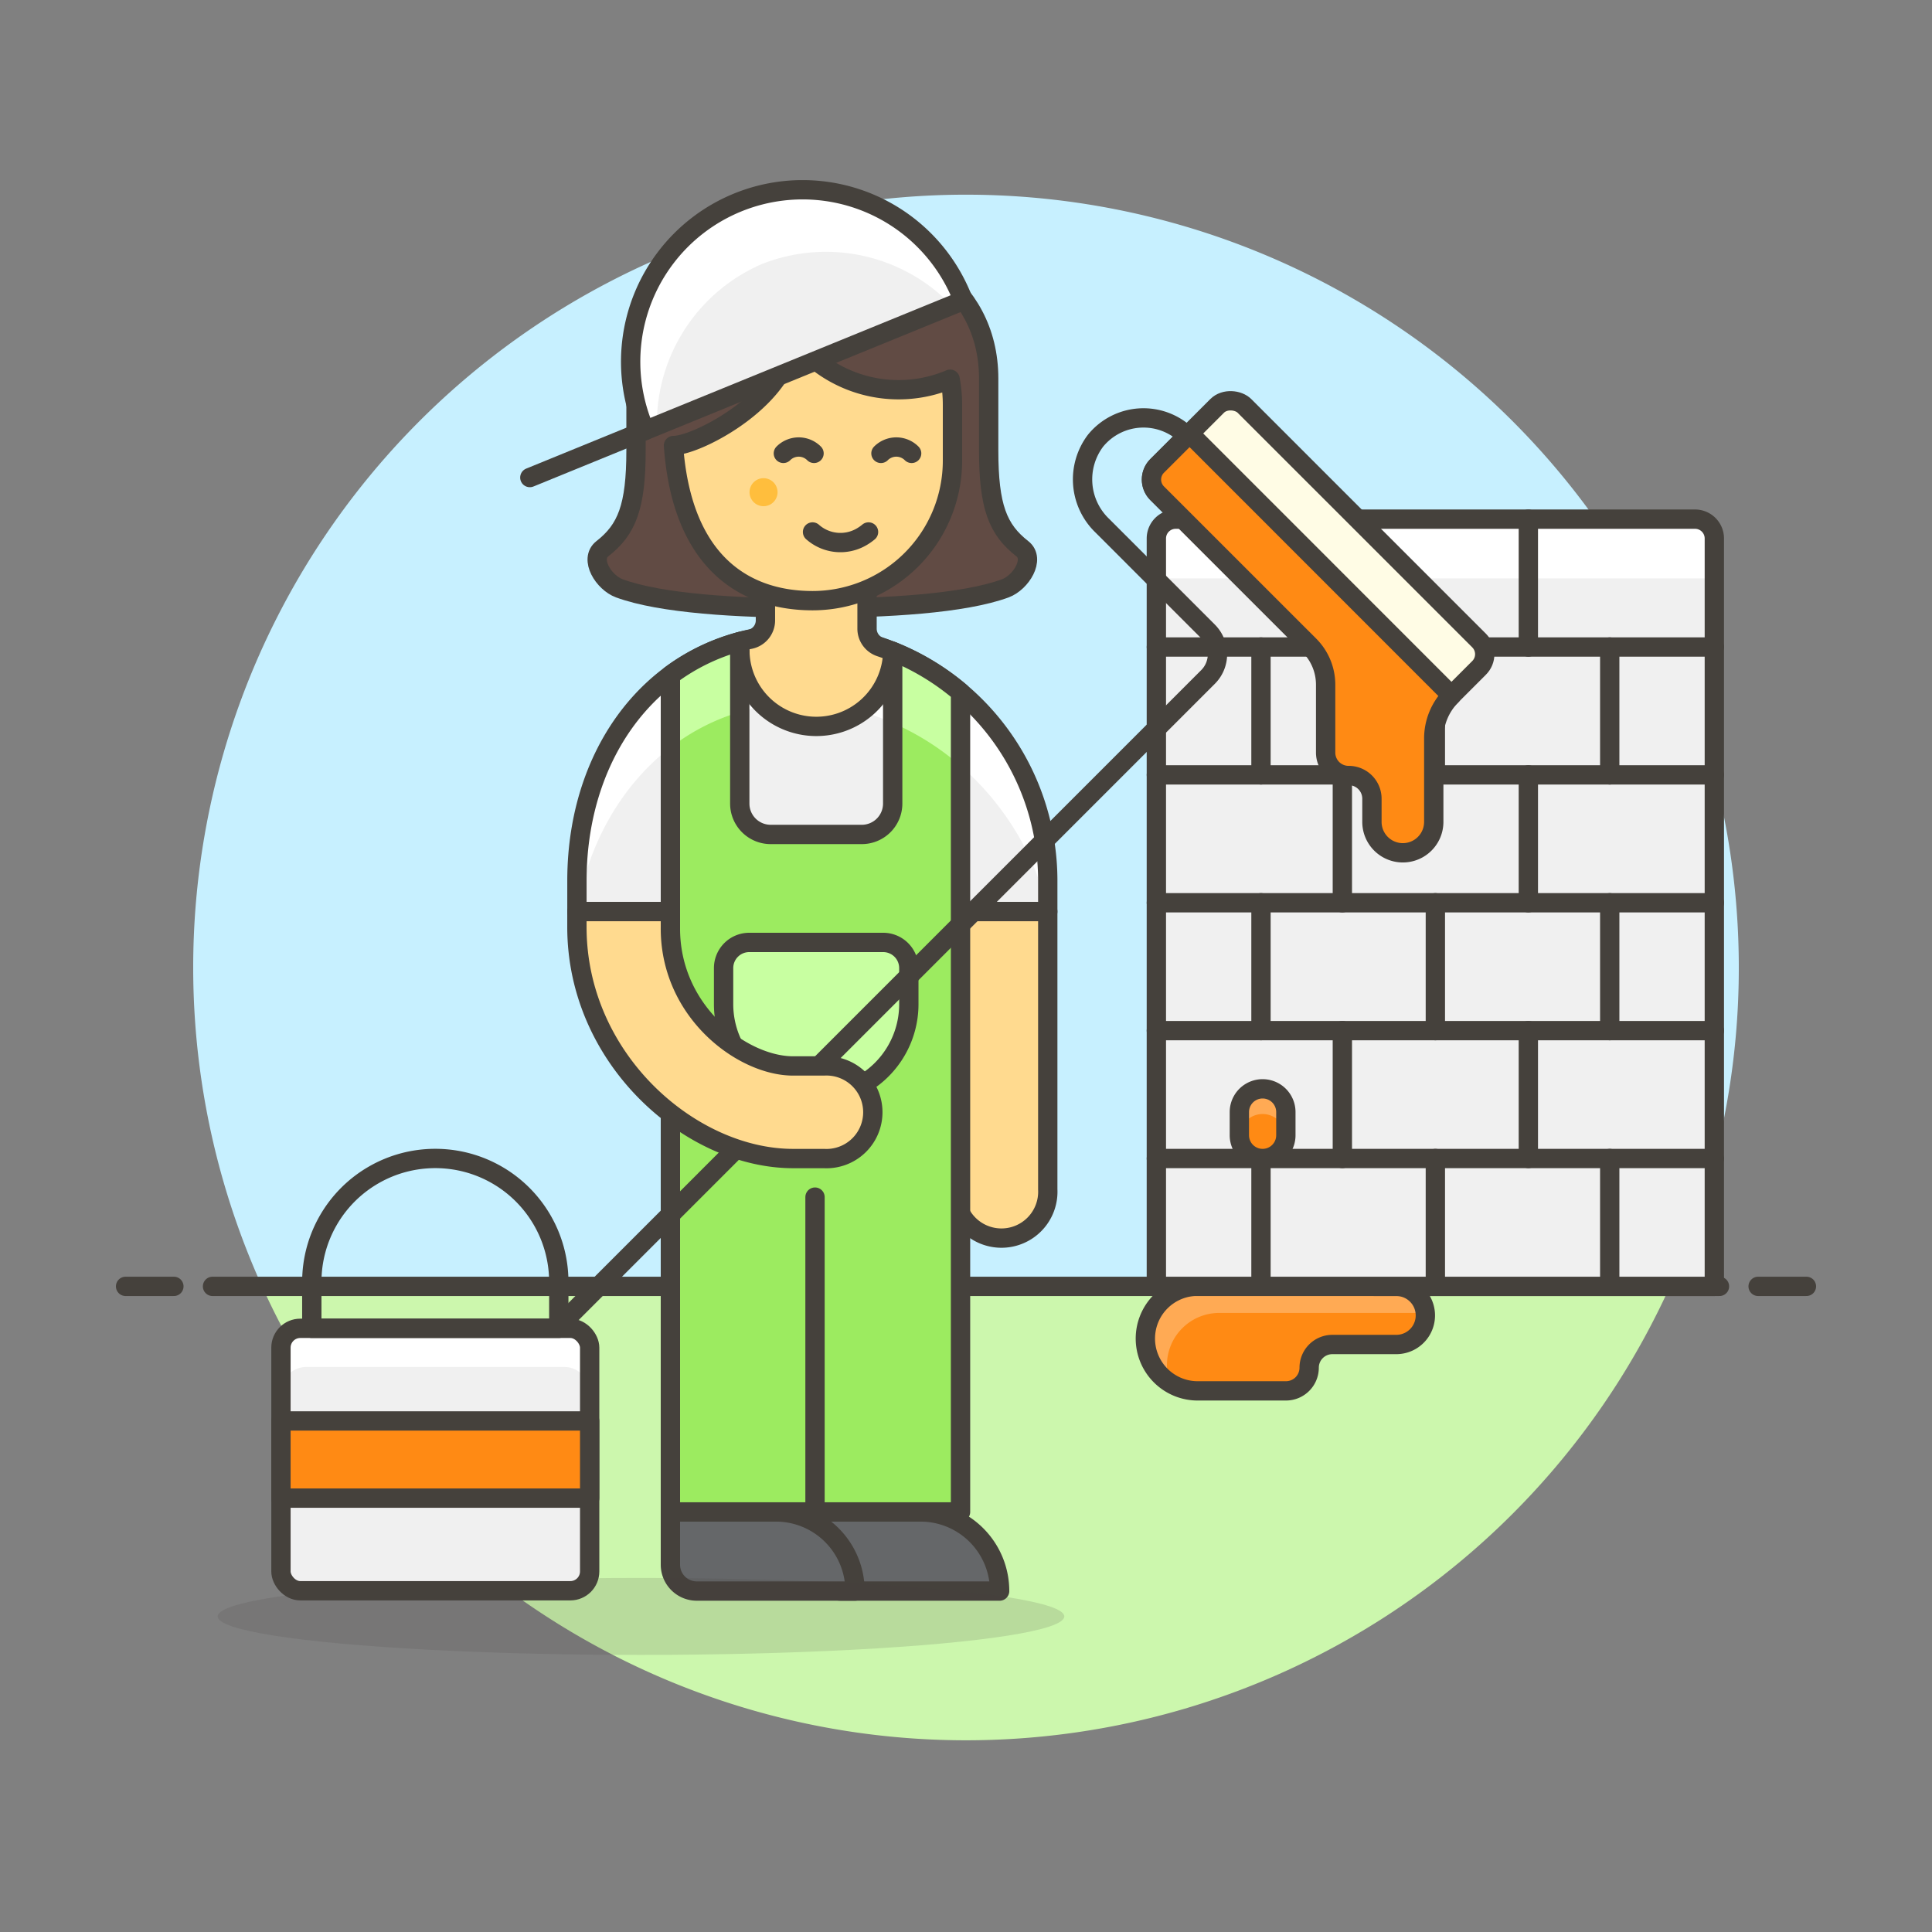 <svg xmlns="http://www.w3.org/2000/svg" viewBox="0 0 100 100"><rect x="0" y="0" width="100" height="100" fill="#808080" stroke="none"/><g class="nc-icon-wrapper"><defs/><path class="a" d="M90 50.082a40 40 0 1 0-76.436 16.5h72.872A39.844 39.844 0 0 0 90 50.082z" style="" fill="#c7f0ff"/><path class="b" d="M13.564 66.582a40 40 0 0 0 72.872 0z" style="" fill="#ccf7ad"/><g><path class="c" d="M11 66.582h78" fill="none" stroke="#45413c" stroke-linecap="round" stroke-linejoin="round"/><path class="c" d="M6.5 66.582H9" fill="none" stroke="#45413c" stroke-linecap="round" stroke-linejoin="round"/><path class="c" d="M91 66.582h2.5" fill="none" stroke="#45413c" stroke-linecap="round" stroke-linejoin="round"/></g><g><path class="d" d="M52.913 28.4c-1.266-.988-1.739-2.164-1.739-5.09V19.6c0-4.993-4.545-7.52-9.127-7.52S32.92 14.6 32.92 19.6v3.71c0 2.926-.473 4.1-1.739 5.09-.69.539.062 1.753.88 2.053 2.141.786 6.12 1.028 9.986 1.027s7.845-.241 9.987-1.027c.817-.305 1.566-1.519.879-2.053z" stroke="#45413c" stroke-linecap="round" stroke-linejoin="round" fill="#614b44"/><path class="e" d="M54.232 45.584A12.784 12.784 0 0 0 41.448 32.8c-7.06 0-11.586 5.651-11.586 12.784v1.6H34.7v10.384h15.017V47.182h4.515z" style="" fill="#f0f0f0"/><path class="f" d="M29.862 47.182v-1.6c0-7.133 4.526-12.784 11.586-12.784a12.784 12.784 0 0 1 12.784 12.786v1.6C53.017 41.386 47.6 36.4 41.448 36.4c-6.21 0-10.648 4.874-11.586 10.782z" style="" fill="#fff"/><path class="c" d="M54.232 45.584A12.784 12.784 0 0 0 41.448 32.8c-7.06 0-11.586 5.651-11.586 12.784v1.6H34.7v10.384h15.017V47.182h4.515z" fill="none" stroke="#45413c" stroke-linecap="round" stroke-linejoin="round"/><path class="g" d="M54.232 61.564a2.4 2.4 0 1 1-4.794 0V47.182h4.794z" stroke="#45413c" stroke-linecap="round" stroke-linejoin="round" fill="#ffda8f"/><path class="g" d="M45.562 33.49a1 1 0 0 1-.684-.95v-5.108h-5.259v4.679a1 1 0 0 1-.8.98 9.837 9.837 0 0 0-.5.113 3.958 3.958 0 1 0 7.891.519 14.891 14.891 0 0 0-.648-.233z" stroke="#45413c" stroke-linecap="round" stroke-linejoin="round" fill="#ffda8f"/><path class="h" d="M51.74 82.353a4.094 4.094 0 0 0-4.095-4.095h-5.46v2.73a1.365 1.365 0 0 0 1.365 1.365z" stroke="#45413c" stroke-linecap="round" stroke-linejoin="round" fill="#656769"/><path class="h" d="M44.256 82.353a4.094 4.094 0 0 0-4.095-4.095H34.7v2.73a1.365 1.365 0 0 0 1.365 1.365z" stroke="#45413c" stroke-linecap="round" stroke-linejoin="round" fill="#656769"/><path class="i" d="M49.717 35.835a12.749 12.749 0 0 0-3.511-2.12v7.876a1.6 1.6 0 0 1-1.6 1.6H39.89a1.6 1.6 0 0 1-1.6-1.6v-8.383a10.657 10.657 0 0 0-3.59 1.741v43.309h15.017V35.835z" style="" fill="#9ceb60"/><path class="j" d="M37.453 51.975a4.794 4.794 0 1 0 9.588 0v-1.867a1.328 1.328 0 0 0-1.328-1.328h-6.932a1.328 1.328 0 0 0-1.328 1.328z" stroke="#45413c" stroke-linecap="round" stroke-linejoin="round" fill="#c8ffa1"/><path class="c" d="M42.185 61.962v16.296" fill="none" stroke="#45413c" stroke-linecap="round" stroke-linejoin="round"/><path class="k" d="M34.7 38.7a10.9 10.9 0 0 1 3.591-1.846v-3.629a9.887 9.887 0 0 0-1.752.632A10.577 10.577 0 0 0 34.7 34.95z" style="" fill="#c8ffa1"/><path class="k" d="M46.2 37.416a13.638 13.638 0 0 1 3.515 2.222v-3.794a11.946 11.946 0 0 0-1.338-.992 12.45 12.45 0 0 0-2.177-1.128z" style="" fill="#c8ffa1"/><path class="c" d="M49.717 35.835a12.749 12.749 0 0 0-3.511-2.12v7.876a1.6 1.6 0 0 1-1.6 1.6H39.89a1.6 1.6 0 0 1-1.6-1.6v-8.383a10.657 10.657 0 0 0-3.59 1.741v43.309h15.017V35.835z" fill="none" stroke="#45413c" stroke-linecap="round" stroke-linejoin="round"/><path class="l" d="M72.272 66.582a1.5 1.5 0 0 1 0 3.009h-3.31a1.2 1.2 0 0 0-1.2 1.2 1.2 1.2 0 0 1-1.2 1.2h-4.518a2.708 2.708 0 1 1 0-5.415z" style="" fill="#ff8a14"/><path class="m" d="M60.4 70.665a2.708 2.708 0 0 1 2.708-2.708h10.227a1.481 1.481 0 0 1 .439.066 1.5 1.5 0 0 0-1.5-1.441h-10.23a2.708 2.708 0 0 0-1.5 4.963 2.7 2.7 0 0 1-.144-.88z" style="" fill="#ffaa54"/><path class="c" d="M72.272 66.582a1.5 1.5 0 0 1 0 3.009h-3.31a1.2 1.2 0 0 0-1.2 1.2 1.2 1.2 0 0 1-1.2 1.2h-4.518a2.708 2.708 0 1 1 0-5.415z" fill="none" stroke="#45413c" stroke-linecap="round" stroke-linejoin="round"/><path class="e" d="M59.853 66.582h28.881V27.871a1 1 0 0 0-1-1H60.853a1 1 0 0 0-1 1z" style="" fill="#f0f0f0"/><path class="f" d="M59.853 29.936h28.881v-2.065a1 1 0 0 0-1-1H60.853a1 1 0 0 0-1 1z" style="" fill="#fff"/><path class="c" d="M59.853 66.582h28.881V27.871a1 1 0 0 0-1-1H60.853a1 1 0 0 0-1 1z" fill="none" stroke="#45413c" stroke-linecap="round" stroke-linejoin="round"/><path class="c" d="M59.853 33.489h28.881" fill="none" stroke="#45413c" stroke-linecap="round" stroke-linejoin="round"/><path class="c" d="M59.853 40.108h28.881" fill="none" stroke="#45413c" stroke-linecap="round" stroke-linejoin="round"/><path class="c" d="M59.853 46.727h28.881" fill="none" stroke="#45413c" stroke-linecap="round" stroke-linejoin="round"/><path class="c" d="M59.853 53.345h28.881" fill="none" stroke="#45413c" stroke-linecap="round" stroke-linejoin="round"/><path class="c" d="M59.853 59.964h28.881" fill="none" stroke="#45413c" stroke-linecap="round" stroke-linejoin="round"/><path class="c" d="M69.48 33.489v-6.618" fill="none" stroke="#45413c" stroke-linecap="round" stroke-linejoin="round"/><path class="c" d="M79.107 33.489v-6.618" fill="none" stroke="#45413c" stroke-linecap="round" stroke-linejoin="round"/><path class="c" d="M65.268 40.108v-6.619" fill="none" stroke="#45413c" stroke-linecap="round" stroke-linejoin="round"/><path class="c" d="M83.319 40.108v-6.619" fill="none" stroke="#45413c" stroke-linecap="round" stroke-linejoin="round"/><path class="c" d="M74.294 40.108v-6.619" fill="none" stroke="#45413c" stroke-linecap="round" stroke-linejoin="round"/><path class="c" d="M69.48 46.727v-6.619" fill="none" stroke="#45413c" stroke-linecap="round" stroke-linejoin="round"/><path class="c" d="M79.107 46.727v-6.619" fill="none" stroke="#45413c" stroke-linecap="round" stroke-linejoin="round"/><path class="c" d="M65.268 53.345v-6.618" fill="none" stroke="#45413c" stroke-linecap="round" stroke-linejoin="round"/><path class="c" d="M83.319 53.345v-6.618" fill="none" stroke="#45413c" stroke-linecap="round" stroke-linejoin="round"/><path class="c" d="M74.294 53.345v-6.618" fill="none" stroke="#45413c" stroke-linecap="round" stroke-linejoin="round"/><path class="c" d="M69.48 59.964v-6.619" fill="none" stroke="#45413c" stroke-linecap="round" stroke-linejoin="round"/><path class="c" d="M79.107 59.964v-6.619" fill="none" stroke="#45413c" stroke-linecap="round" stroke-linejoin="round"/><path class="c" d="M65.268 66.582v-6.618" fill="none" stroke="#45413c" stroke-linecap="round" stroke-linejoin="round"/><path class="c" d="M83.319 66.582v-6.618" fill="none" stroke="#45413c" stroke-linecap="round" stroke-linejoin="round"/><path class="c" d="M74.294 66.582v-6.618" fill="none" stroke="#45413c" stroke-linecap="round" stroke-linejoin="round"/><path class="l" d="M66.556 58.761a1.2 1.2 0 0 1-2.407 0v-1.2a1.2 1.2 0 1 1 2.407 0z" style="" fill="#ff8a14"/><path class="m" d="M65.352 56.354a1.2 1.2 0 0 0-1.2 1.2v1.308a1.2 1.2 0 0 1 2.4 0v-1.308a1.2 1.2 0 0 0-1.2-1.2z" style="" fill="#ffaa54"/><path class="c" d="M66.556 58.761a1.2 1.2 0 0 1-2.407 0v-1.2a1.2 1.2 0 1 1 2.407 0z" fill="none" stroke="#45413c" stroke-linecap="round" stroke-linejoin="round"/><ellipse class="n" cx="33.177" cy="83.666" rx="21.911" ry="1.992" fill="#45413c" opacity="0.15"/><g><path class="c" d="M28.815 68.754L62.527 35.04a1.666 1.666 0 0 0 0-2.358l-5.471-5.472a3.321 3.321 0 0 1-.351-4.4 3.2 3.2 0 0 1 4.741-.245" fill="none" stroke="#45413c" stroke-linecap="round" stroke-linejoin="round"/><rect class="o" x="65.03" y="19.755" width="6.392" height="19.175" rx="1" transform="rotate(-45.002 68.225 29.343)" style="" fill="#fffce5"/><rect class="c" x="65.03" y="19.755" width="6.392" height="19.175" rx="1" transform="rotate(-45.002 68.225 29.343)" fill="none" stroke="#45413c" stroke-linecap="round" stroke-linejoin="round"/><path class="p" d="M59.893 24.115a1 1 0 0 0 0 1.415l7.879 7.877a2.877 2.877 0 0 1 .843 2.034v3.5a1.187 1.187 0 0 0 1.18 1.2 1.2 1.2 0 0 1 1.216 1.2v1.2a1.6 1.6 0 0 0 3.2 0v-4.31a3.152 3.152 0 0 1 .92-2.231L61.572 22.437z" stroke="#45413c" stroke-linecap="round" stroke-linejoin="round" fill="#ff8a14"/></g><rect class="e" x="14.542" y="68.754" width="15.979" height="13.583" rx="1" style="" fill="#f0f0f0"/><path class="f" d="M30.521 69.754a1 1 0 0 0-1-1H15.542a1 1 0 0 0-1 1v2.326a1.327 1.327 0 0 1 1.328-1.328h13.323a1.328 1.328 0 0 1 1.328 1.328z" style="" fill="#fff"/><rect class="c" x="14.542" y="68.754" width="15.979" height="13.583" rx="1" fill="none" stroke="#45413c" stroke-linecap="round" stroke-linejoin="round"/><path class="p" d="M14.542 73.549h15.979v3.994H14.542z" stroke="#45413c" stroke-linecap="round" stroke-linejoin="round" fill="#ff8a14"/><path class="c" d="M28.923 68.754H16.139v-2.4a6.392 6.392 0 1 1 12.784 0z" fill="none" stroke="#45413c" stroke-linecap="round" stroke-linejoin="round"/><path class="g" d="M34.7 47.182v.8c-.044 4.39 3.741 7.191 6.348 7.191h1.6a2.4 2.4 0 1 1 0 4.793h-1.6c-5.281 0-11.187-5.124-11.187-11.984v-.8z" stroke="#45413c" stroke-linecap="round" stroke-linejoin="round" fill="#ffda8f"/><g><path class="g" d="M40.97 17.325c0 3.2-4.83 5.735-6.11 5.735.433 6.08 3.717 8.031 7.2 8.031a7.246 7.246 0 0 0 7.24-7.245v-2.9a7.236 7.236 0 0 0-.122-1.318 6.815 6.815 0 0 1-8.208-2.303z" stroke="#45413c" stroke-linecap="round" stroke-linejoin="round" fill="#ffda8f"/><path class="q" d="M40.246 25.476a.725.725 0 1 1-.725-.725.726.726 0 0 1 .725.725z" style="" fill="#ffbe3d"/><path class="c" d="M42.057 27.535a2.174 2.174 0 0 0 2.558.24 2.56 2.56 0 0 0 .34-.24" fill="none" stroke="#45413c" stroke-linecap="round" stroke-linejoin="round"/></g><path class="c" d="M47.186 23.467a1.122 1.122 0 0 0-1.588 0" fill="none" stroke="#45413c" stroke-linecap="round" stroke-linejoin="round"/><path class="c" d="M42.134 23.467a1.121 1.121 0 0 0-1.587 0" fill="none" stroke="#45413c" stroke-linecap="round" stroke-linejoin="round"/><g><path class="e" d="M49.86 15.555a8.9 8.9 0 1 0-16.474 6.728z" style="" fill="#f0f0f0"/><path class="f" d="M39.472 13.652A9.008 9.008 0 0 0 34 22.034l-.611.249a8.9 8.9 0 1 1 16.471-6.728l-.61.251a9.009 9.009 0 0 0-9.778-2.154z" style="" fill="#fff"/><path class="r" d="M49.86 15.555l-22.436 9.163" stroke="#45413c" stroke-linecap="round" stroke-linejoin="round" fill="#ffcebf"/><path class="c" d="M49.86 15.555a8.9 8.9 0 1 0-16.474 6.728" fill="none" stroke="#45413c" stroke-linecap="round" stroke-linejoin="round"/></g></g></g></svg>